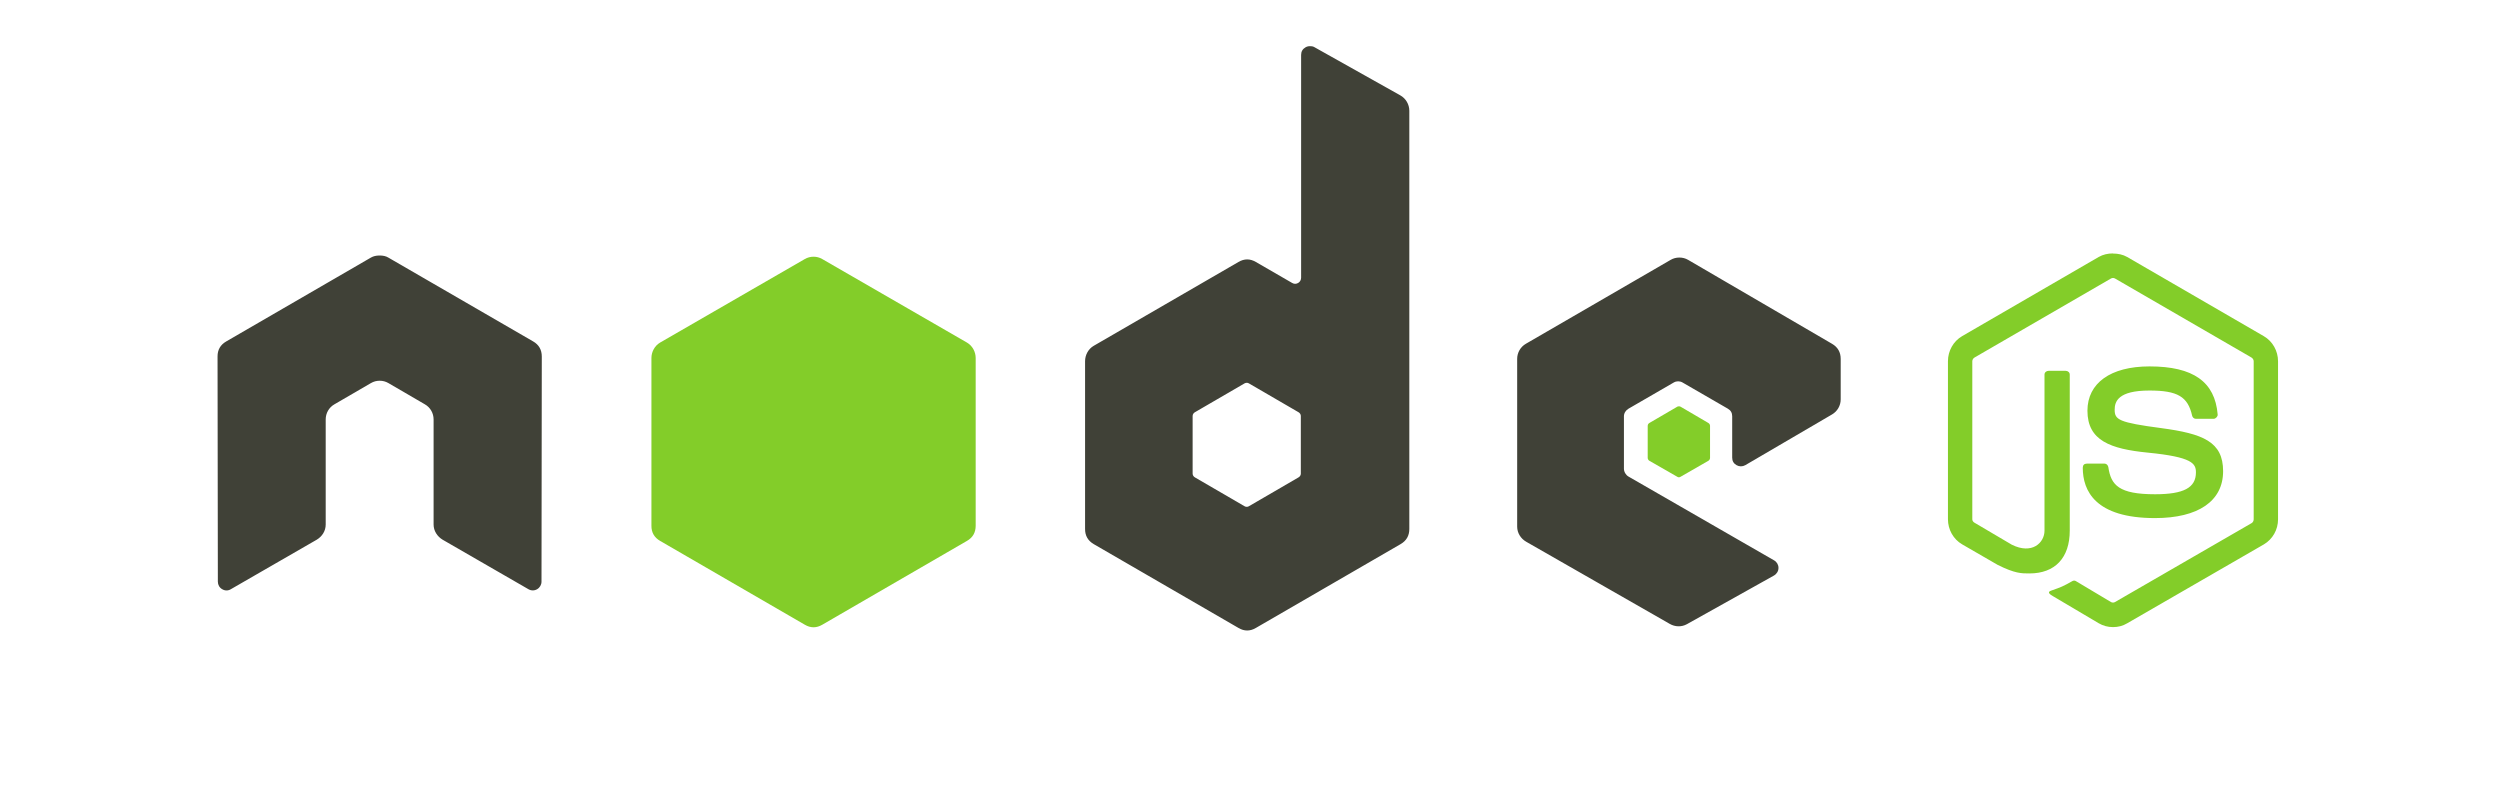 <svg xmlns="http://www.w3.org/2000/svg" xmlns:xlink="http://www.w3.org/1999/xlink" width="185" zoomAndPan="magnify" viewBox="0 0 138.96 53.04" height="60" preserveAspectRatio="xMidYMid meet" version="1.0"><defs><clipPath id="c6624ede43"><path d="M 115 16 L 137 16 L 137 41.328 L 115 41.328 Z M 115 16 " clip-rule="nonzero"/></clipPath><clipPath id="bf95fe1d84"><path d="M 1.215 3.02 L 109 3.02 L 109 41.328 L 1.215 41.328 Z M 1.215 3.02 " clip-rule="nonzero"/></clipPath><clipPath id="9a8a289519"><path d="M 30 16 L 100 16 L 100 41.328 L 30 41.328 Z M 30 16 " clip-rule="nonzero"/></clipPath></defs><g clip-path="url(#c6624ede43)"><path fill="#83cd29" d="M 125.93 16.578 C 125.602 16.578 125.285 16.648 125 16.809 L 116.066 21.988 C 115.488 22.324 115.137 22.957 115.137 23.629 L 115.137 33.969 C 115.137 34.641 115.488 35.273 116.066 35.609 L 118.398 36.957 C 119.531 37.52 119.949 37.512 120.469 37.512 C 122.145 37.512 123.105 36.488 123.105 34.711 L 123.105 24.504 C 123.105 24.359 122.98 24.258 122.84 24.258 L 121.719 24.258 C 121.574 24.258 121.453 24.363 121.453 24.504 L 121.453 34.715 C 121.453 35.504 120.637 36.297 119.309 35.629 L 116.883 34.199 C 116.797 34.152 116.73 34.07 116.73 33.973 L 116.73 23.629 C 116.73 23.531 116.797 23.43 116.883 23.383 L 125.801 18.219 C 125.883 18.172 125.984 18.172 126.066 18.219 L 134.984 23.383 C 135.07 23.434 135.137 23.527 135.137 23.629 L 135.137 33.973 C 135.137 34.07 135.086 34.172 135.004 34.219 L 126.066 39.383 C 125.988 39.43 125.883 39.43 125.801 39.383 L 123.504 38.012 C 123.438 37.969 123.344 37.973 123.277 38.012 C 122.645 38.371 122.523 38.414 121.93 38.621 C 121.785 38.672 121.562 38.75 122.008 39 L 125.004 40.773 C 125.289 40.941 125.609 41.023 125.934 41.023 C 126.266 41.023 126.578 40.945 126.863 40.773 L 135.801 35.613 C 136.379 35.273 136.73 34.648 136.73 33.977 L 136.73 23.633 C 136.73 22.961 136.379 22.328 135.801 21.992 L 126.863 16.812 C 126.586 16.652 126.262 16.586 125.934 16.586 Z M 128.32 23.969 C 125.777 23.969 124.262 25.059 124.262 26.867 C 124.262 28.824 125.766 29.367 128.207 29.609 C 131.129 29.895 131.359 30.324 131.359 30.902 C 131.359 31.906 130.562 32.332 128.684 32.332 C 126.32 32.332 125.801 31.738 125.629 30.559 C 125.605 30.434 125.512 30.328 125.383 30.328 L 124.223 30.328 C 124.047 30.332 123.961 30.422 123.957 30.598 C 123.957 32.105 124.773 33.891 128.68 33.891 C 131.508 33.891 133.137 32.781 133.137 30.824 C 133.137 28.891 131.82 28.371 129.078 28.004 C 126.309 27.637 126.043 27.457 126.043 26.805 C 126.043 26.266 126.266 25.547 128.32 25.547 C 130.152 25.547 130.832 25.945 131.109 27.188 C 131.133 27.301 131.234 27.398 131.355 27.398 L 132.516 27.398 C 132.586 27.398 132.656 27.355 132.707 27.301 C 132.754 27.246 132.789 27.188 132.781 27.113 C 132.602 24.973 131.184 23.969 128.324 23.969 Z M 128.32 23.969 " fill-opacity="1" fill-rule="nonzero"/></g><g clip-path="url(#bf95fe1d84)"><path fill="#404137" d="M 73.395 3.02 C 73.293 3.02 73.195 3.047 73.109 3.098 C 72.922 3.207 72.824 3.371 72.824 3.594 L 72.824 18.164 C 72.824 18.305 72.758 18.434 72.633 18.508 C 72.5 18.586 72.367 18.586 72.234 18.508 L 69.863 17.137 C 69.484 16.914 69.105 16.914 68.727 17.137 L 59.258 22.621 C 58.906 22.824 58.691 23.219 58.691 23.629 L 58.691 34.602 C 58.688 35.043 58.879 35.371 59.258 35.594 L 68.727 41.078 C 69.105 41.301 69.484 41.301 69.863 41.078 L 79.332 35.594 C 79.715 35.371 79.902 35.043 79.902 34.602 L 79.902 7.25 C 79.902 6.832 79.676 6.441 79.312 6.238 L 73.68 3.078 C 73.59 3.027 73.492 3.02 73.395 3.02 Z M 12.488 16.715 C 12.309 16.723 12.141 16.754 11.977 16.848 L 2.508 22.336 C 2.129 22.555 1.938 22.883 1.941 23.324 L 1.961 38.051 C 1.961 38.254 2.066 38.445 2.246 38.543 C 2.422 38.652 2.637 38.652 2.812 38.543 L 8.43 35.305 C 8.785 35.094 9.016 34.727 9.016 34.316 L 9.016 27.438 C 9.016 27.027 9.23 26.652 9.586 26.449 L 11.977 25.059 C 12.152 24.957 12.344 24.906 12.547 24.906 C 12.75 24.906 12.941 24.957 13.117 25.059 L 15.504 26.449 C 15.859 26.652 16.074 27.027 16.074 27.438 L 16.074 34.316 C 16.074 34.723 16.312 35.094 16.664 35.305 L 22.277 38.543 C 22.457 38.648 22.672 38.648 22.848 38.543 C 23.023 38.441 23.133 38.254 23.133 38.047 L 23.152 23.324 C 23.152 22.883 22.965 22.551 22.582 22.332 L 13.117 16.852 C 12.957 16.754 12.785 16.723 12.602 16.715 Z M 97.566 16.848 C 97.359 16.848 97.172 16.898 96.996 17 L 87.527 22.488 C 87.176 22.691 86.957 23.066 86.957 23.477 L 86.957 34.449 C 86.957 34.863 87.191 35.234 87.547 35.438 L 96.938 40.812 C 97.285 41.012 97.707 41.027 98.059 40.832 L 103.75 37.652 C 103.93 37.551 104.051 37.363 104.051 37.156 C 104.055 36.949 103.945 36.762 103.77 36.66 L 94.242 31.176 C 94.066 31.074 93.941 30.867 93.941 30.66 L 93.941 27.23 C 93.941 27.023 94.066 26.836 94.242 26.734 L 97.203 25.02 C 97.379 24.918 97.594 24.918 97.773 25.02 L 100.738 26.734 C 100.93 26.844 101.023 27.008 101.023 27.23 L 101.023 29.934 C 101.023 30.156 101.117 30.32 101.309 30.43 C 101.484 30.531 101.699 30.531 101.879 30.43 L 107.551 27.113 C 107.902 26.91 108.121 26.535 108.121 26.125 L 108.121 23.477 C 108.121 23.039 107.93 22.707 107.551 22.488 L 98.141 17 C 97.965 16.898 97.773 16.848 97.57 16.848 Z M 69.258 25.039 C 69.309 25.039 69.359 25.051 69.406 25.078 L 72.652 26.965 C 72.742 27.016 72.805 27.109 72.805 27.211 L 72.805 30.984 C 72.805 31.086 72.742 31.18 72.652 31.23 L 69.406 33.117 C 69.32 33.168 69.211 33.168 69.125 33.117 L 65.879 31.23 C 65.789 31.18 65.727 31.086 65.727 30.984 L 65.727 27.211 C 65.727 27.109 65.789 27.016 65.879 26.965 L 69.125 25.078 C 69.168 25.055 69.207 25.043 69.258 25.043 Z M 69.258 25.039 " fill-opacity="1" fill-rule="nonzero"/></g><g clip-path="url(#9a8a289519)"><path fill="#83cd29" d="M 40.93 16.793 C 40.727 16.793 40.535 16.844 40.359 16.945 L 30.891 22.41 C 30.539 22.617 30.324 23.012 30.324 23.422 L 30.324 34.391 C 30.32 34.832 30.512 35.164 30.891 35.383 L 40.359 40.867 C 40.738 41.09 41.117 41.09 41.5 40.867 L 50.965 35.383 C 51.348 35.164 51.535 34.832 51.535 34.391 L 51.535 23.422 C 51.535 23.012 51.32 22.617 50.965 22.41 L 41.496 16.945 C 41.32 16.844 41.133 16.793 40.93 16.793 Z M 97.547 26.582 C 97.508 26.582 97.465 26.582 97.434 26.602 L 95.609 27.668 C 95.535 27.711 95.5 27.773 95.496 27.859 L 95.496 29.953 C 95.496 30.031 95.543 30.105 95.609 30.145 L 97.434 31.191 C 97.5 31.234 97.57 31.234 97.641 31.191 L 99.461 30.145 C 99.531 30.105 99.574 30.031 99.574 29.953 L 99.574 27.859 C 99.574 27.781 99.531 27.707 99.461 27.668 L 97.641 26.602 C 97.605 26.582 97.582 26.582 97.547 26.582 Z M 97.547 26.582 " fill-opacity="1" fill-rule="nonzero"/></g></svg>